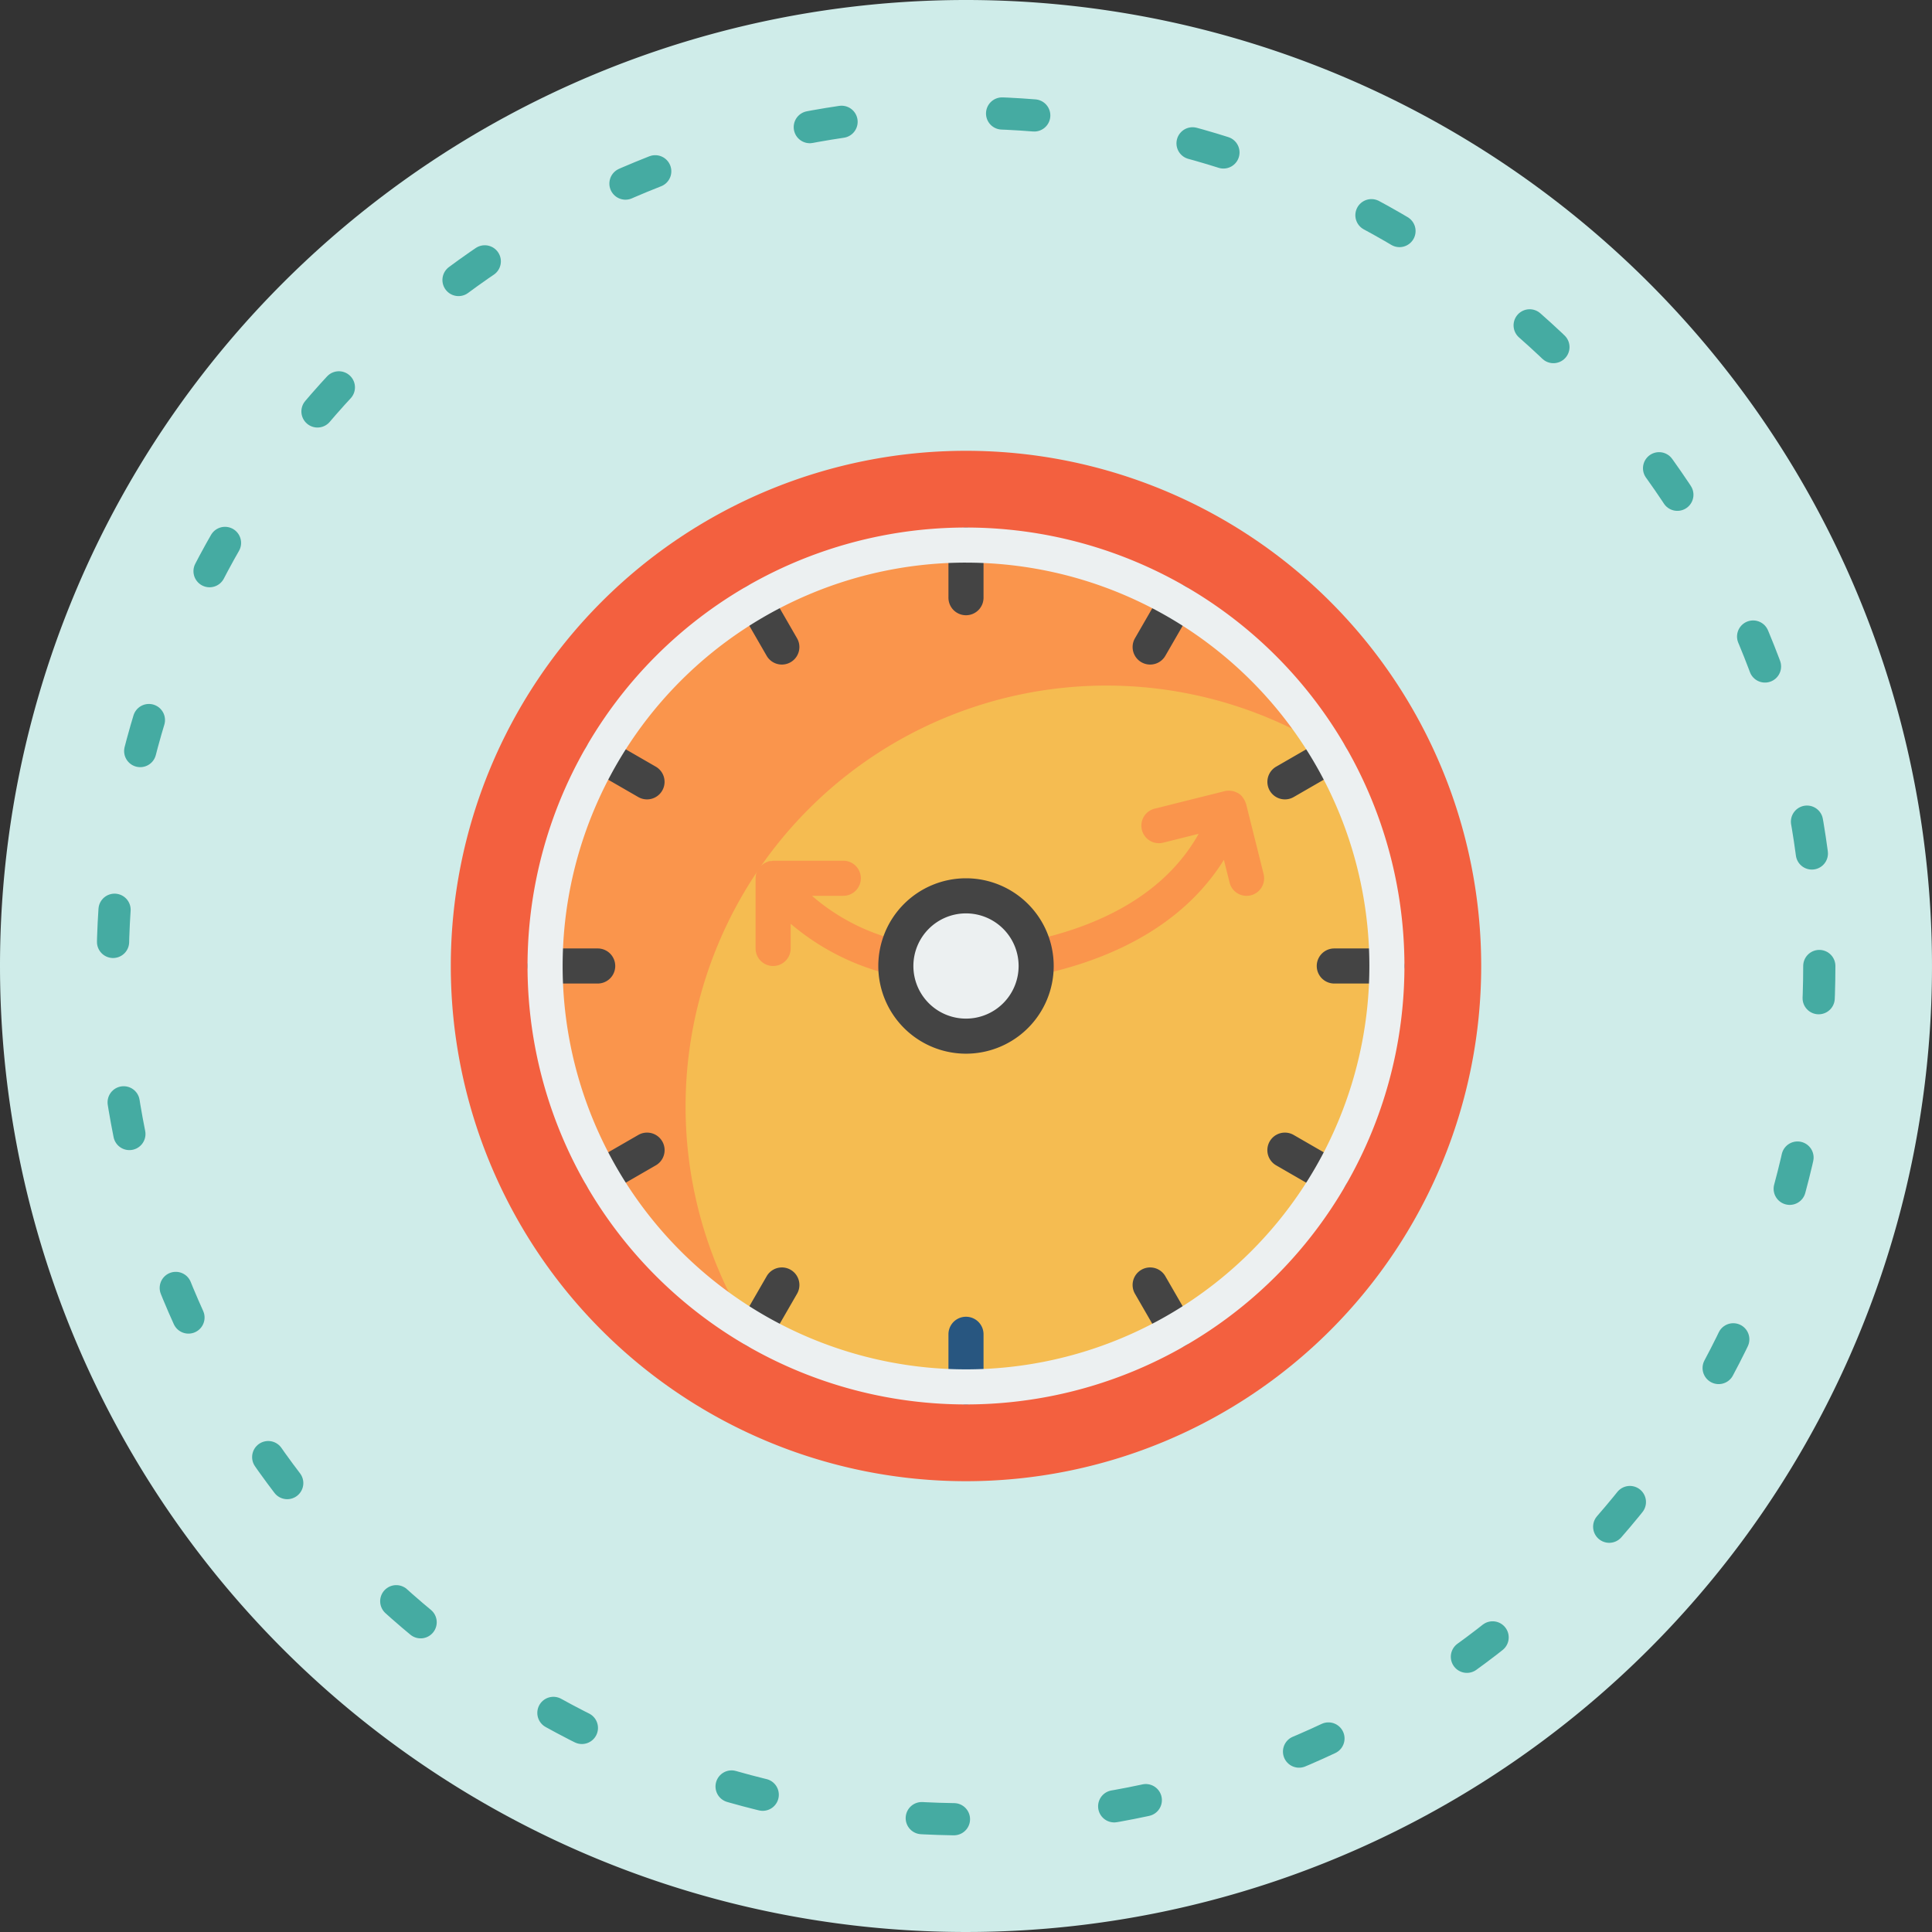 <svg xmlns="http://www.w3.org/2000/svg" width="120" height="120" viewBox="0 0 120 120"><rect x="0" y="0" width="120" height="120" fill="#333333" stroke="none"/><defs><style>.a{fill:#cfece9;}.b,.k{fill:none;}.b{stroke:#45aba2;stroke-linecap:round;stroke-linejoin:bevel;stroke-width:2px;stroke-dasharray:2 10;}.c{fill:#f3603f;}.d{fill:#3b97d3;}.e{fill:#f5bc51;}.f{fill:#fa954c;}.g{fill:#285680;}.h{fill:#444;}.i{fill:#ecf0f1;}.j{stroke:none;}</style></defs><g transform="translate(-678 -2918.5)"><g transform="translate(678 2918.5)"><path class="a" d="M60,0A60,60,0,1,1,0,60,60,60,0,0,1,60,0Z"/><g class="b" transform="translate(6 6)"><circle class="j" cx="54" cy="54" r="54"/><circle class="k" cx="54" cy="54" r="53"/></g></g><g transform="translate(706.41 2946.91)"><path class="c" d="M32,0A32,32,0,1,1,0,32,32,32,0,0,1,32,0Z" transform="translate(-0.41 -0.41)"/><circle class="d" cx="26" cy="26" r="26" transform="translate(5.59 5.59)"/><path class="e" d="M26,0A26,26,0,1,1,0,26,26,26,0,0,1,26,0Z" transform="translate(5.59 5.59)"/><path class="f" d="M53.464,17.539A26.143,26.143,0,0,0,17.539,53.464,26.143,26.143,0,1,1,53.464,17.539Z" transform="translate(0.446 0.446)"/><path class="f" d="M26.005,27.976a12.745,12.745,0,0,1-5.5-2.8h1.946a1.089,1.089,0,0,0,0-2.179H18.089a.888.888,0,0,0-.09.019.98.98,0,0,0-.2.022c-.026.007-.047.024-.072.033a1.283,1.283,0,0,0-.136.063,1.077,1.077,0,0,0-.2.137,1.113,1.113,0,0,0-.109.1,1.056,1.056,0,0,0-.144.218,1.025,1.025,0,0,0-.061.109,1.089,1.089,0,0,0-.074.391v4.357a1.089,1.089,0,0,0,2.179,0V26.913a14.994,14.994,0,0,0,6.309,3.181,1.132,1.132,0,0,0,.26.031,1.089,1.089,0,0,0,.257-2.148Z" transform="translate(1.518 2.054)"/><path class="f" d="M47.222,24.181l-1.089-4.357c0-.014-.014-.024-.019-.038a1.058,1.058,0,0,0-.143-.3c-.019-.027-.036-.054-.057-.08a.687.687,0,0,0-.04-.058,1.089,1.089,0,0,0-.235-.191l-.021-.009a1.109,1.109,0,0,0-.327-.12.9.9,0,0,0-.095-.014,1.066,1.066,0,0,0-.385.017l-4.357,1.089a1.089,1.089,0,1,0,.529,2.113l2.206-.551c-2.3,4.1-6.773,5.871-10.354,6.632a1.089,1.089,0,1,0,.452,2.131c3.9-.827,8.726-2.748,11.468-7.146l.353,1.411a1.089,1.089,0,0,0,1.056.825,1.063,1.063,0,0,0,.266-.033,1.089,1.089,0,0,0,.791-1.321Z" transform="translate(2.853 1.697)"/><g transform="translate(4.357 4.357)"><path class="g" d="M29.089,54.447A1.089,1.089,0,0,1,28,53.357V50.089a1.089,1.089,0,1,1,2.179,0v3.268A1.089,1.089,0,0,1,29.089,54.447Z" transform="translate(-1.857 0.019)"/><path class="h" d="M29.089,9.447A1.089,1.089,0,0,1,28,8.357V5.089a1.089,1.089,0,1,1,2.179,0V8.357A1.089,1.089,0,0,1,29.089,9.447Z" transform="translate(-1.857 -4)"/><path class="h" d="M8.357,30.179H5.089a1.089,1.089,0,1,1,0-2.179H8.357a1.089,1.089,0,1,1,0,2.179Z" transform="translate(-4 -1.857)"/><path class="h" d="M53.357,30.179H50.089a1.089,1.089,0,1,1,0-2.179h3.268a1.089,1.089,0,1,1,0,2.179Z" transform="translate(0.019 -1.857)"/><path class="h" d="M47.276,19.813a1.089,1.089,0,0,1-.545-2.033l2.832-1.634a1.089,1.089,0,1,1,1.089,1.887l-2.832,1.634a1.089,1.089,0,0,1-.545.146Z" transform="translate(-0.232 -2.929)"/><path class="h" d="M8.305,42.313a1.089,1.089,0,0,1-.545-2.033l2.832-1.634a1.089,1.089,0,1,1,1.089,1.887L8.85,42.167a1.081,1.081,0,0,1-.545.146Z" transform="translate(-3.713 -0.919)"/><path class="h" d="M41.224,51.2a1.089,1.089,0,0,1-.944-.545l-1.634-2.832a1.089,1.089,0,1,1,1.887-1.089l1.634,2.832a1.089,1.089,0,0,1-.942,1.634Z" transform="translate(-0.919 -0.233)"/><path class="h" d="M18.723,12.223a1.089,1.089,0,0,1-.944-.545L16.145,8.846a1.089,1.089,0,0,1,1.887-1.089l1.634,2.832a1.089,1.089,0,0,1-.942,1.634Z" transform="translate(-2.928 -3.713)"/><path class="h" d="M39.589,12.223a1.089,1.089,0,0,1-.942-1.634l1.634-2.832a1.089,1.089,0,0,1,1.887,1.089l-1.634,2.832a1.089,1.089,0,0,1-.944.545Z" transform="translate(-0.919 -3.713)"/><path class="h" d="M17.089,51.2a1.089,1.089,0,0,1-.942-1.634l1.634-2.832a1.089,1.089,0,1,1,1.887,1.089l-1.634,2.832a1.089,1.089,0,0,1-.944.545Z" transform="translate(-2.928 -0.233)"/><path class="h" d="M50.106,42.313a1.081,1.081,0,0,1-.545-.146l-2.832-1.634a1.089,1.089,0,1,1,1.089-1.887l2.832,1.634a1.089,1.089,0,0,1-.545,2.033Z" transform="translate(-0.233 -0.919)"/><path class="h" d="M11.133,19.812a1.089,1.089,0,0,1-.545-.146L7.756,18.032a1.089,1.089,0,0,1,1.089-1.887l2.832,1.634a1.089,1.089,0,0,1-.545,2.033Z" transform="translate(-3.713 -2.928)"/></g><path class="i" d="M31.233,58.465A27.233,27.233,0,1,1,58.465,31.233,27.233,27.233,0,0,1,31.233,58.465Zm0-52.287A25.054,25.054,0,1,0,56.287,31.233,25.054,25.054,0,0,0,31.233,6.179Z" transform="translate(0.357 0.357)"/><circle class="i" cx="4" cy="4" r="4" transform="translate(27.59 27.59)"/><path class="h" d="M29.447,34.893a5.447,5.447,0,1,1,5.447-5.447A5.447,5.447,0,0,1,29.447,34.893Zm0-8.714a3.268,3.268,0,1,0,3.268,3.268A3.268,3.268,0,0,0,29.447,26.179Z" transform="translate(2.143 2.143)"/></g></g></svg>